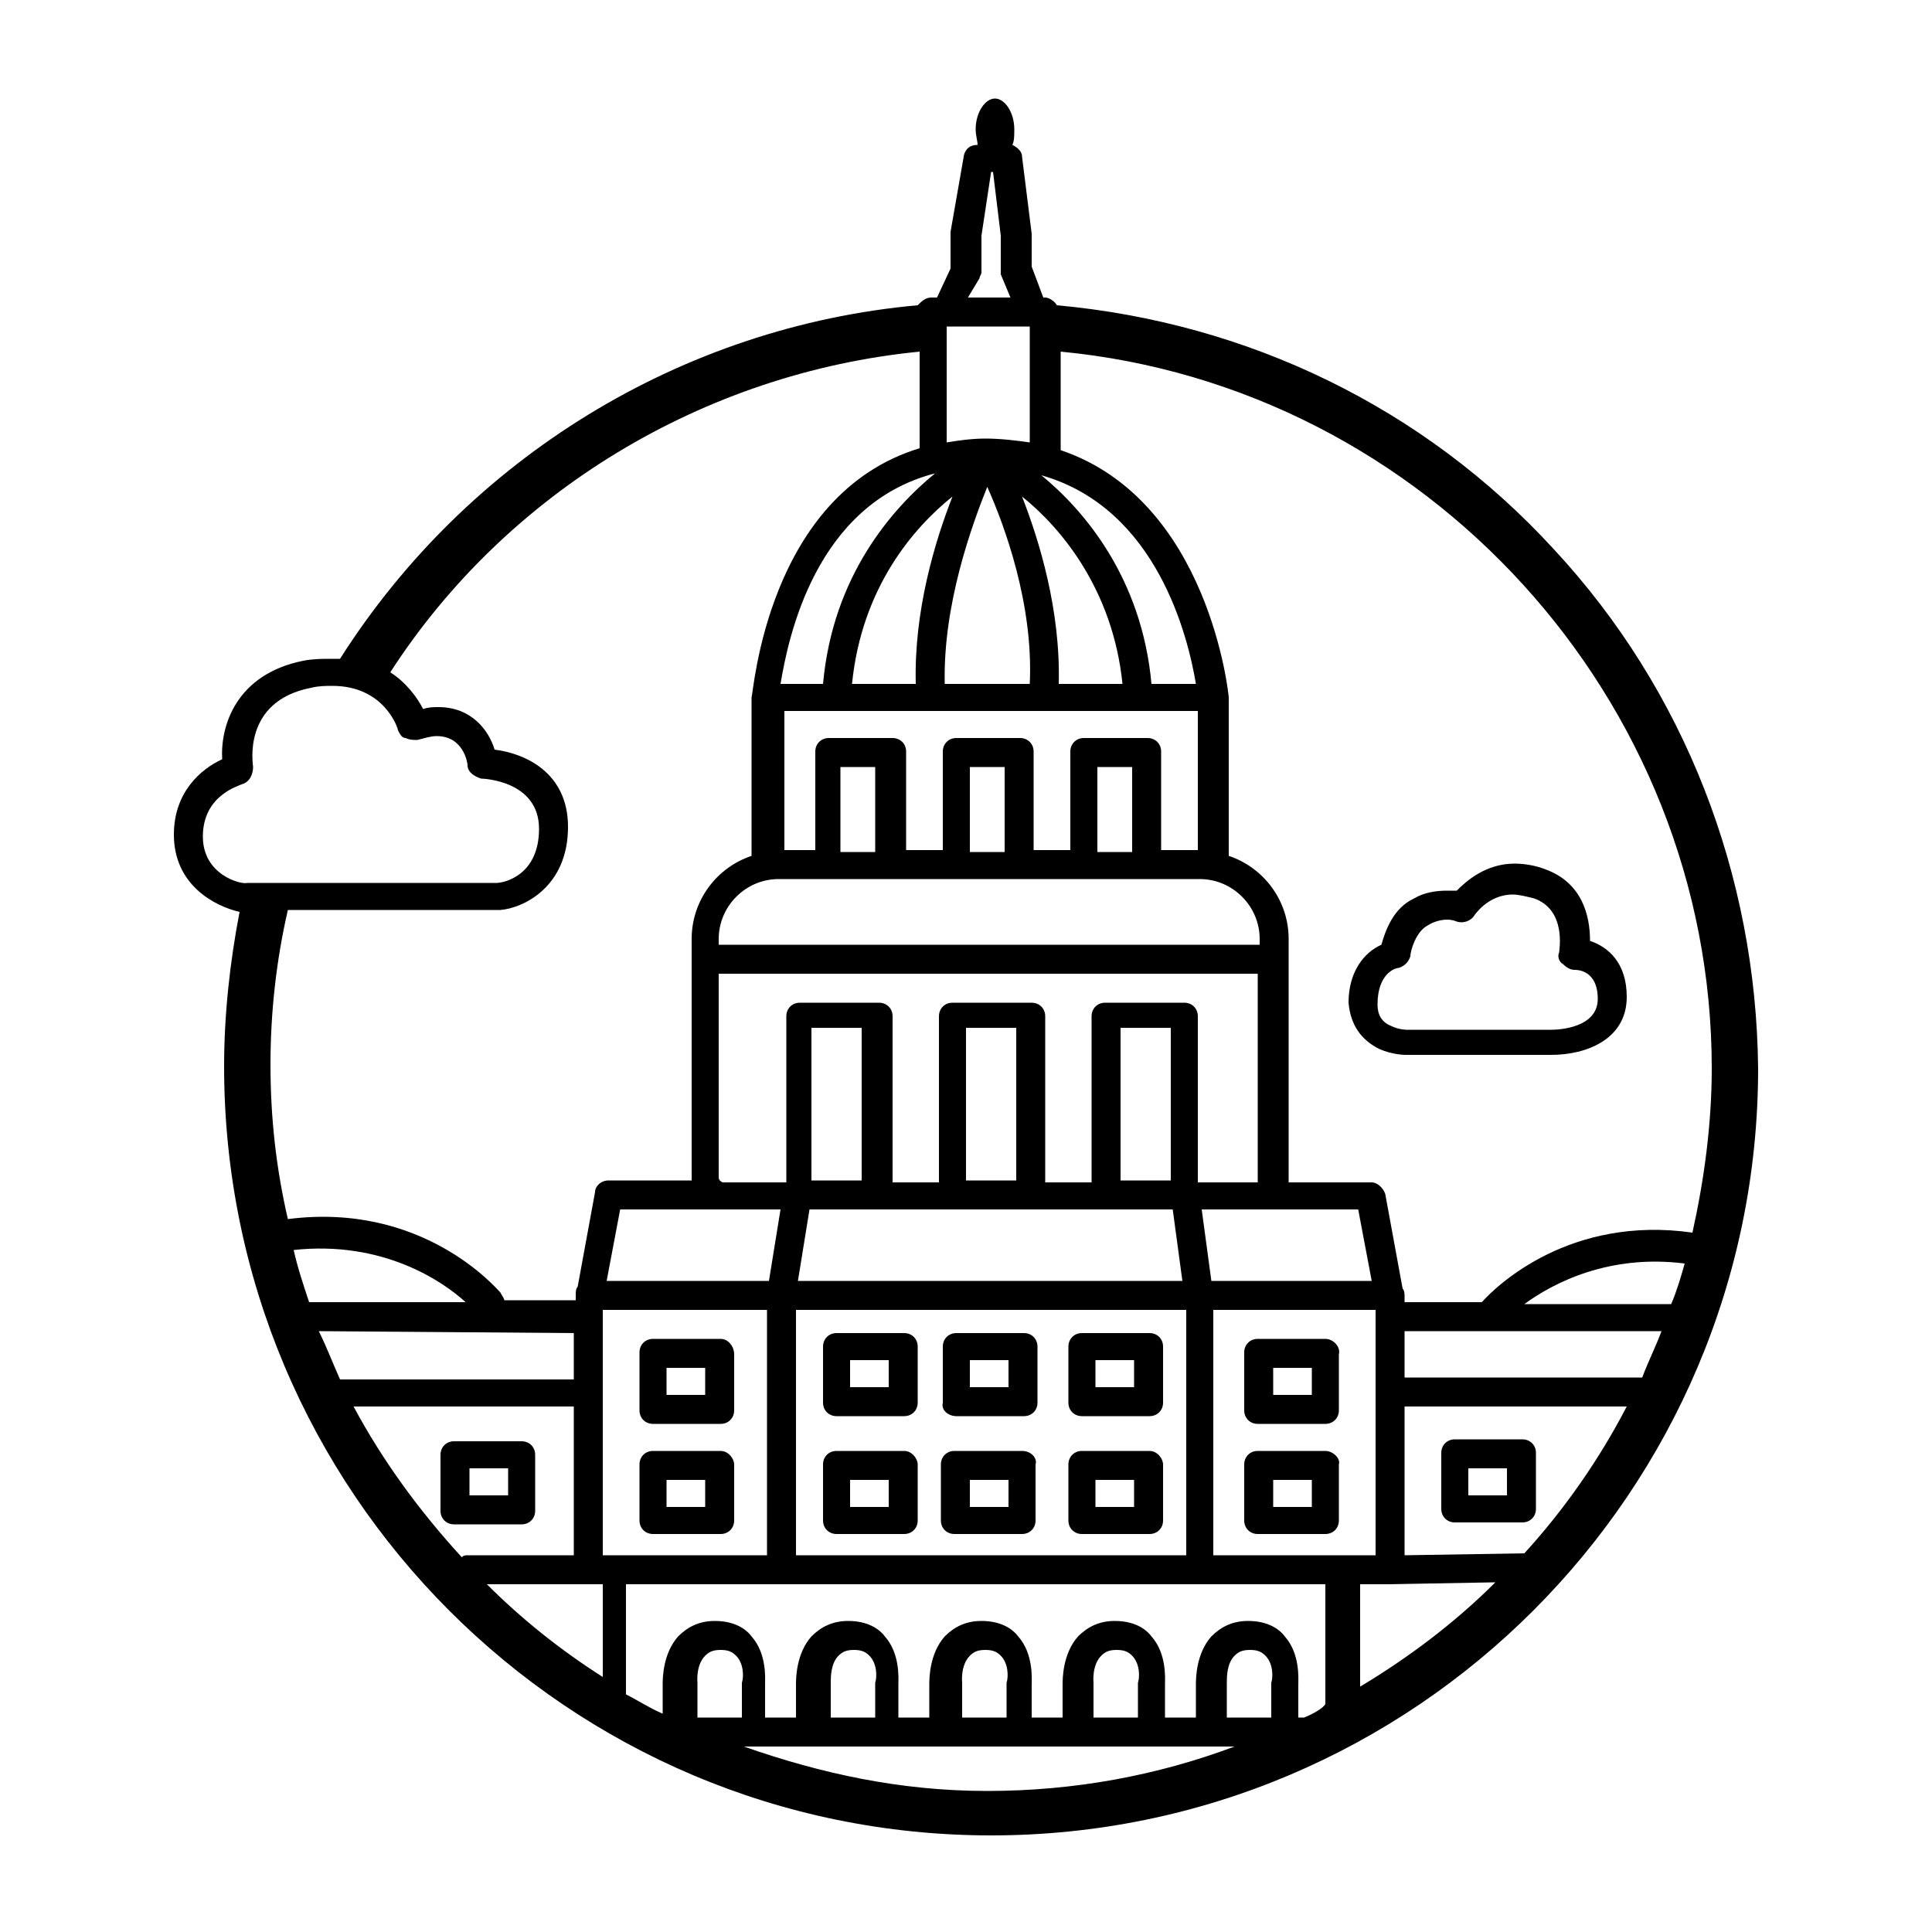 <?xml version="1.0" encoding="UTF-8"?>
<!-- Generator: Adobe Illustrator 27.7.0, SVG Export Plug-In . SVG Version: 6.00 Build 0)  -->
<svg xmlns="http://www.w3.org/2000/svg" xmlns:xlink="http://www.w3.org/1999/xlink" version="1.1" id="Layer_1" x="0px" y="0px" viewBox="0 0 100 100" style="enable-background:new 0 0 100 100;" xml:space="preserve">
<g>
	<path d="M80.4,28.4c-6.7-7.3-15.8-11.7-25.7-12.6c-0.1-0.2-0.4-0.4-0.6-0.4H54l-0.6-1.6v-1.6v-0.1l-0.5-4c0-0.3-0.3-0.5-0.5-0.6   c0.1-0.2,0.1-0.5,0.1-0.8c0-0.9-0.5-1.6-1-1.6s-1,0.7-1,1.6c0,0.3,0.1,0.6,0.1,0.8c-0.4,0-0.6,0.2-0.7,0.5l-0.7,4v0.1v1.8l-0.7,1.5   h-0.3c-0.3,0-0.5,0.2-0.7,0.4c-12.2,1.1-23.3,7.9-29.9,18.3c-0.2,0-0.4,0-0.5,0c-0.4,0-0.9,0-1.4,0.1c-3.5,0.7-4.3,3.4-4.2,5.1   C10.4,39.8,9,41,9,43.2c0,2.6,2.1,3.7,3.4,4c-0.5,2.6-0.8,5.3-0.8,8c0,22,17.8,39.8,39.7,39.8S91,77.2,91,55.3   C90.9,45.3,87.2,35.7,80.4,28.4z M88.6,55.3c0,2.9-0.4,5.8-1,8.5c-6.3-0.9-10.1,2.7-10.9,3.6h-4v-0.1v-0.1l0,0v-0.1   c0-0.1,0-0.3-0.1-0.4l-0.9-4.9c-0.1-0.3-0.4-0.6-0.7-0.6h-4.3V49.6v-1c0-2-1.3-3.7-3.1-4.3v-8.2l0,0l0,0c0-0.1-1-10.2-8.7-12.8   v-5.1C73.8,20,88.6,36.2,88.6,55.3z M86.5,67.5L86.5,67.5h-7.6c1.5-1.1,4.4-2.6,8.3-2.1C87,66.1,86.8,66.8,86.5,67.5z M85,71.3   H72.7v-2.4H86C85.7,69.7,85.3,70.5,85,71.3z M67.5,88.9h-0.3v-1.7c0-0.3,0.1-1.6-0.7-2.5c-0.3-0.4-0.9-0.8-1.9-0.8   c-0.8,0-1.4,0.3-1.9,0.8c-0.8,0.9-0.8,2.2-0.8,2.5v1.7h-1.6v-1.7c0-0.3,0.1-1.6-0.7-2.5c-0.3-0.4-0.9-0.8-1.9-0.8   c-0.8,0-1.4,0.3-1.9,0.8C55,85.6,55,86.9,55,87.2v1.7h-1.6v-1.7c0-0.3,0.1-1.6-0.7-2.5c-0.3-0.4-0.9-0.8-1.9-0.8   c-0.8,0-1.4,0.3-1.9,0.8c-0.8,0.9-0.8,2.2-0.8,2.5v1.7h-1.6v-1.7c0-0.3,0.1-1.6-0.7-2.5c-0.3-0.4-0.9-0.8-1.9-0.8   c-0.8,0-1.4,0.3-1.9,0.8c-0.8,0.9-0.8,2.2-0.8,2.5v1.7h-1.6v-1.7c0-0.3,0.1-1.6-0.7-2.5c-0.3-0.4-0.9-0.8-1.9-0.8   c-0.8,0-1.4,0.3-1.9,0.8c-0.8,0.9-0.8,2.2-0.8,2.5v1.5c-0.7-0.3-1.3-0.7-1.9-1V82h36.2v6.2C68.5,88.4,68,88.7,67.5,88.9z    M63.5,87.1c0-0.3,0-1,0.4-1.4c0.2-0.2,0.4-0.3,0.8-0.3s0.6,0.1,0.8,0.3c0.4,0.4,0.4,1.1,0.3,1.4v0.1v1.7h-2.3L63.5,87.1L63.5,87.1   z M56.6,87.1c0,0-0.1-0.9,0.4-1.4c0.2-0.2,0.4-0.3,0.8-0.3c0.4,0,0.6,0.1,0.8,0.3c0.4,0.4,0.4,1.1,0.3,1.4v0.1v1.7h-2.3V87.1   L56.6,87.1z M49.8,87.1c0,0-0.1-0.9,0.4-1.4c0.2-0.2,0.4-0.3,0.8-0.3c0.4,0,0.6,0.1,0.8,0.3c0.4,0.4,0.4,1.1,0.3,1.4v0.1v1.7h-2.3   V87.1L49.8,87.1z M43,87.1c0-0.3,0-1,0.4-1.4c0.2-0.2,0.4-0.3,0.8-0.3c0.4,0,0.6,0.1,0.8,0.3c0.4,0.4,0.4,1.1,0.3,1.4v0.1v1.7H43   V87.1L43,87.1z M36.1,88.9v-1.7c0,0,0,0,0-0.1c0,0-0.1-0.9,0.4-1.4c0.2-0.2,0.4-0.3,0.8-0.3c0.4,0,0.6,0.1,0.8,0.3   c0.4,0.4,0.4,1.1,0.3,1.4v0.1v1.7H36.1z M16.5,68.9L29.7,69v2.4H17.6C17.2,70.5,16.9,69.7,16.5,68.9z M15.2,64.7   c4.6-0.5,7.7,1.6,8.9,2.7H16C15.7,66.5,15.4,65.6,15.2,64.7z M49,16.9L49,16.9C49.1,16.9,49.1,16.9,49,16.9h4.3v6   c-0.7-0.1-1.5-0.2-2.3-0.2c-0.7,0-1.4,0.1-2,0.2V16.9z M58.6,44.1h-1.8v-4.4h1.8V44.1z M59.4,38.2h-3.3c-0.4,0-0.7,0.3-0.7,0.7V44   h-1.9v-5.1c0-0.4-0.3-0.7-0.7-0.7h-3.3c-0.4,0-0.7,0.3-0.7,0.7V44h-1.9v-5.1c0-0.4-0.3-0.7-0.7-0.7h-3.3c-0.4,0-0.7,0.3-0.7,0.7V44   h-1.6v-7.2H62V44h-1.9v-5.1C60.1,38.5,59.8,38.2,59.4,38.2z M52,44.1h-1.8v-4.4H52V44.1z M45.3,44.1h-1.8v-4.4h1.8V44.1z    M48.9,35.4c-0.1-4.1,1.4-8.2,2.2-10.2c0.9,2,2.4,6.1,2.2,10.2H48.9z M52.9,25.7c2,1.6,4.7,4.8,5.2,9.7h-3.3   C54.9,31.6,53.8,28,52.9,25.7z M47.4,35.4h-3.3c0.5-5,3.2-8.1,5.2-9.7C48.4,28,47.3,31.6,47.4,35.4z M59.6,35.4   c-0.5-5.5-3.5-9-5.7-10.8c6,1.7,7.6,8.4,8,10.8H59.6z M48.4,24.5c-2.2,1.8-5.3,5.3-5.8,10.9h-2.2C40.8,33,42.2,26.1,48.4,24.5z    M40.3,45.5h21.8c1.7,0,3.1,1.4,3.1,3.1v0.3h-28v-0.3C37.2,46.9,38.6,45.5,40.3,45.5z M62.8,80.5V67.8h8.4v12.7H62.8z M31.2,80.5   V67.8h8.5v12.7H31.2z M41.2,67.8h20.2v12.7H41.2V67.8z M44.6,61.1H42v-7.9h2.6V61.1z M60.7,62.6l0.5,3.7H41.3l0.6-3.7   C41.9,62.6,60.7,62.6,60.7,62.6z M52.6,61.1H50v-7.9h2.6V61.1z M60.6,61.1H58v-7.9h2.6V61.1z M62.7,66.3l-0.5-3.7h8.1l0.7,3.7H62.7   z M37.2,60.9V50.4h27.9v10.8H62v-8.6c0-0.4-0.3-0.7-0.7-0.7h-4.1c-0.4,0-0.7,0.3-0.7,0.7v8.6h-2.4v-8.6c0-0.4-0.3-0.7-0.7-0.7h-4.1   c-0.4,0-0.7,0.3-0.7,0.7v8.6h-2.4v-8.6c0-0.4-0.3-0.7-0.7-0.7h-4.1c-0.4,0-0.7,0.3-0.7,0.7v8.6h-3.3C37.2,61.1,37.2,61,37.2,60.9z    M40.4,62.6l-0.6,3.7h-8.4l0.7-3.7C32.1,62.6,40.4,62.6,40.4,62.6z M30.4,82h0.8v4.8c-2.2-1.4-4.2-3-6-4.8H30.4z M70.4,82h1.5l0,0   l0,0l5.5-0.1c-2.1,2.1-4.5,3.9-7,5.4V82z M78.9,80.4l-6.2,0.1v-7.7h11.5C82.8,75.5,81,78.1,78.9,80.4z M50.7,14.4   c0-0.1,0.1-0.2,0.1-0.3v-1.9l0.5-3.3h0.1l0.4,3.3v1.7c0,0.1,0,0.2,0,0.3l0.5,1.2h-2.2L50.7,14.4z M47.6,18.2v5   c-7.9,2.4-8.6,12.7-8.7,12.9l0,0l0,0v8.2c-1.8,0.6-3.1,2.3-3.1,4.3v1v11.3c0,0.1,0,0.2,0,0.2h-4.3c-0.4,0-0.7,0.3-0.7,0.6l-0.9,4.9   c-0.1,0.1-0.1,0.3-0.1,0.4v0.1l0,0v0.1v0.1h-3.7c0-0.1-0.1-0.2-0.2-0.4c-0.2-0.2-4-4.7-11-3.8c-0.6-2.6-0.9-5.2-0.9-8   c0-2.7,0.3-5.4,0.9-8h10.9h0.1c1.2-0.1,3.5-1.2,3.5-4.3c0-2.8-2.2-3.8-3.8-4c-0.3-1-1.2-2.2-2.9-2.2c-0.3,0-0.5,0-0.8,0.1   c-0.3-0.6-0.9-1.4-1.7-1.9C26.2,25.5,36.4,19.3,47.6,18.2z M10.5,43.3c0-2.1,1.8-2.6,2-2.7c0.4-0.1,0.6-0.5,0.6-0.9   c0-0.1-0.6-3.4,3-4.1c0.4-0.1,0.8-0.1,1.1-0.1c2.7,0,3.4,2.2,3.4,2.3c0.1,0.2,0.2,0.4,0.4,0.4c0.2,0.1,0.4,0.1,0.6,0.1   c0.4-0.1,0.7-0.2,1-0.2c1.4,0,1.6,1.4,1.6,1.5c0,0.4,0.4,0.6,0.7,0.7c0.1,0,3,0.1,3,2.6c0,2.4-1.8,2.8-2.2,2.8H12.8   C12.5,45.8,10.5,45.3,10.5,43.3z M18.3,72.8h11.4v7.7h-5.5c-0.1,0-0.2,0-0.3,0.1C21.7,78.2,19.8,75.6,18.3,72.8z M38.5,90.4h0.7h3   H46h3h3.8h3h3.8h3h1.3c-4,1.5-8.3,2.3-12.8,2.3S42.5,91.8,38.5,90.4z"></path>
	<path d="M43.3,73.3h3.5c0.4,0,0.7-0.3,0.7-0.7v-2.9c0-0.4-0.3-0.7-0.7-0.7h-3.5c-0.4,0-0.7,0.3-0.7,0.7v2.9   C42.6,73,42.9,73.3,43.3,73.3z M44,70.4h2v1.4h-2V70.4z"></path>
	<path d="M49.5,73.3H53c0.4,0,0.7-0.3,0.7-0.7v-2.9c0-0.4-0.3-0.7-0.7-0.7h-3.5c-0.4,0-0.7,0.3-0.7,0.7v2.9   C48.7,73,49.1,73.3,49.5,73.3z M50.2,70.4h2v1.4h-2V70.4z"></path>
	<path d="M56,73.3h3.5c0.4,0,0.7-0.3,0.7-0.7v-2.9c0-0.4-0.3-0.7-0.7-0.7H56c-0.4,0-0.7,0.3-0.7,0.7v2.9C55.3,73,55.6,73.3,56,73.3z    M56.7,70.4h2v1.4h-2V70.4z"></path>
	<path d="M46.8,75.1h-3.5c-0.4,0-0.7,0.3-0.7,0.7v2.9c0,0.4,0.3,0.7,0.7,0.7h3.5c0.4,0,0.7-0.3,0.7-0.7v-2.9   C47.5,75.5,47.2,75.1,46.8,75.1z M46,78h-2v-1.4h2V78z"></path>
	<path d="M37.3,75.1h-3.5c-0.4,0-0.7,0.3-0.7,0.7v2.9c0,0.4,0.3,0.7,0.7,0.7h3.5c0.4,0,0.7-0.3,0.7-0.7v-2.9   C38,75.5,37.7,75.1,37.3,75.1z M36.5,78h-2v-1.4h2V78z"></path>
	<path d="M37.3,69.3h-3.5c-0.4,0-0.7,0.3-0.7,0.7v3c0,0.4,0.3,0.7,0.7,0.7h3.5c0.4,0,0.7-0.3,0.7-0.7v-2.9   C38,69.7,37.7,69.3,37.3,69.3z M36.5,72.2h-2v-1.4h2V72.2z"></path>
	<path d="M68.6,75.1h-3.5c-0.4,0-0.7,0.3-0.7,0.7v2.9c0,0.4,0.3,0.7,0.7,0.7h3.5c0.4,0,0.7-0.3,0.7-0.7v-2.9   C69.4,75.5,69,75.1,68.6,75.1z M67.9,78h-2v-1.4h2V78z"></path>
	<path d="M68.6,69.3h-3.5c-0.4,0-0.7,0.3-0.7,0.7v3c0,0.4,0.3,0.7,0.7,0.7h3.5c0.4,0,0.7-0.3,0.7-0.7v-2.9   C69.4,69.7,69,69.3,68.6,69.3z M67.9,72.2h-2v-1.4h2V72.2z"></path>
	<path d="M78.8,74.5h-3.5c-0.4,0-0.7,0.3-0.7,0.7v2.9c0,0.4,0.3,0.7,0.7,0.7h3.5c0.4,0,0.7-0.3,0.7-0.7v-2.9   C79.5,74.8,79.2,74.5,78.8,74.5z M78,77.4h-2V76h2V77.4z"></path>
	<path d="M27,78.9c0.4,0,0.7-0.3,0.7-0.7v-2.9c0-0.4-0.3-0.7-0.7-0.7h-3.5c-0.4,0-0.7,0.3-0.7,0.7v2.9c0,0.4,0.3,0.7,0.7,0.7H27z    M24.3,76h2v1.4h-2V76z"></path>
	<path d="M52.9,75.1h-3.5c-0.4,0-0.7,0.3-0.7,0.7v2.9c0,0.4,0.3,0.7,0.7,0.7h3.5c0.4,0,0.7-0.3,0.7-0.7v-2.9   C53.7,75.5,53.4,75.1,52.9,75.1z M52.2,78h-2v-1.4h2V78z"></path>
	<path d="M59.5,75.1H56c-0.4,0-0.7,0.3-0.7,0.7v2.9c0,0.4,0.3,0.7,0.7,0.7h3.5c0.4,0,0.7-0.3,0.7-0.7v-2.9   C60.2,75.5,59.9,75.1,59.5,75.1z M58.7,78h-2v-1.4h2V78z"></path>
	<path d="M71.4,54.3c0.7,0.3,1.3,0.3,1.4,0.3l0,0h7.4h0.1c1.8,0,3.9-0.8,3.9-3c0-1.8-1-2.6-1.9-2.9c0-1.3-0.4-3-2.3-3.7   c-0.5-0.2-1.1-0.3-1.6-0.3c-1.5,0-2.5,0.9-3,1.4c-0.1,0-0.3,0-0.5,0c-0.6,0-1.2,0.1-1.7,0.4c-1.1,0.5-1.5,1.7-1.7,2.4   c-0.9,0.4-1.7,1.4-1.7,3C69.9,53,70.4,53.8,71.4,54.3z M72.4,50.1c0.3-0.1,0.5-0.3,0.6-0.6c0-0.3,0.3-1.3,0.9-1.6   c0.3-0.2,0.7-0.3,1-0.3s0.5,0.1,0.5,0.1c0.3,0.1,0.7,0,0.9-0.3c0,0,0.7-1.1,2-1.1c0.3,0,0.7,0.1,1.1,0.2c1.7,0.6,1.3,2.7,1.3,2.8   c-0.1,0.2,0,0.5,0.2,0.6c0.2,0.2,0.4,0.3,0.6,0.3c0.5,0,1.2,0.3,1.2,1.5c0,1.5-2,1.6-2.4,1.6h-7.5c0,0-0.4,0-0.8-0.2   c-0.5-0.2-0.7-0.6-0.7-1.1C71.3,50.4,72.2,50.1,72.4,50.1z"></path>
</g>
</svg>
